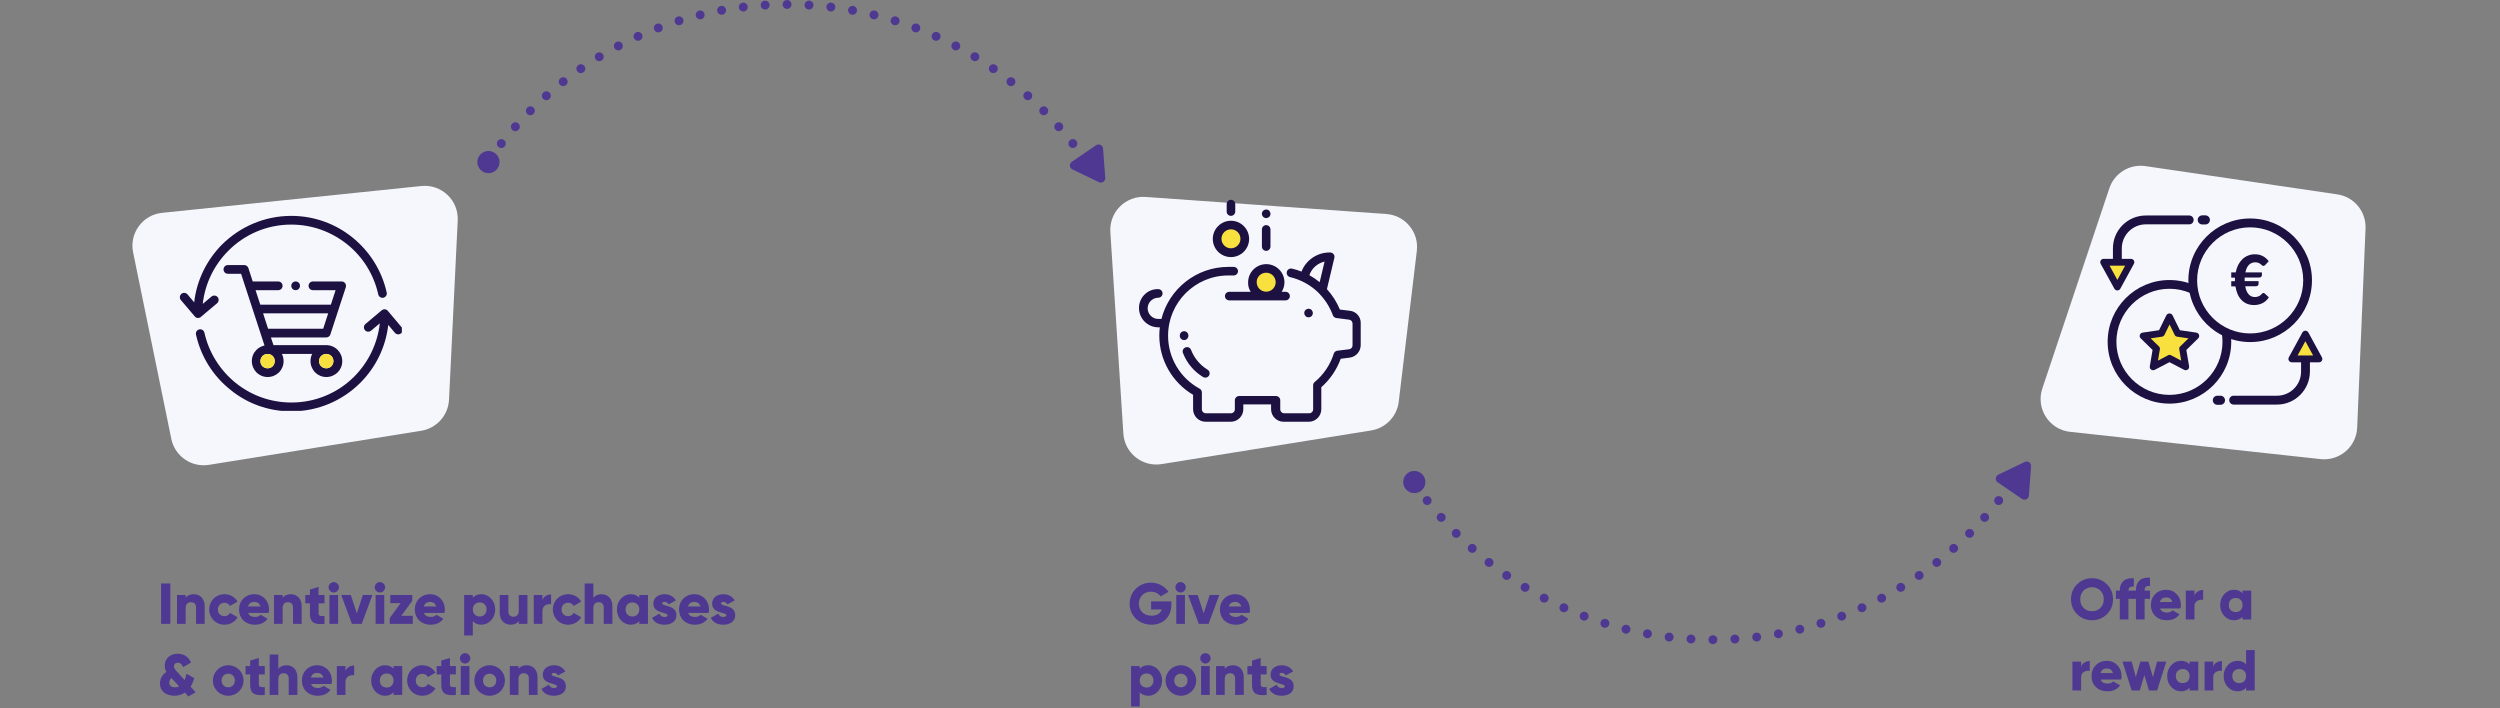 <svg width="1126" height="319" viewBox="0 0 1126 319" fill="none" xmlns="http://www.w3.org/2000/svg">
<rect x="0" y="0" width="1126" height="319" fill="#808080" stroke="none"/>
<path d="M72.56 262.8V281H76.72V262.8H72.56ZM87.335 267.636C85.619 267.636 84.319 268.26 83.617 269.222V268H79.717V281H83.617V273.902C83.617 272.056 84.605 271.224 86.035 271.224C87.283 271.224 88.297 271.978 88.297 273.59V281H92.197V273.018C92.197 269.508 89.961 267.636 87.335 267.636ZM101.115 281.364C103.663 281.364 105.873 280.038 106.991 278.01L103.585 276.06C103.169 276.97 102.207 277.516 101.063 277.516C99.373 277.516 98.125 276.294 98.125 274.5C98.125 272.706 99.373 271.484 101.063 271.484C102.207 271.484 103.143 272.03 103.585 272.94L106.991 270.964C105.873 268.962 103.637 267.636 101.115 267.636C97.163 267.636 94.225 270.626 94.225 274.5C94.225 278.374 97.163 281.364 101.115 281.364ZM111.791 276.06H121.021C121.125 275.566 121.177 275.046 121.177 274.5C121.177 270.574 118.369 267.636 114.573 267.636C110.465 267.636 107.657 270.626 107.657 274.5C107.657 278.374 110.413 281.364 114.859 281.364C117.329 281.364 119.253 280.454 120.527 278.686L117.407 276.892C116.887 277.464 115.977 277.88 114.911 277.88C113.481 277.88 112.285 277.412 111.791 276.06ZM111.713 273.148C112.077 271.822 113.065 271.094 114.547 271.094C115.717 271.094 116.887 271.64 117.303 273.148H111.713ZM131.007 267.636C129.291 267.636 127.991 268.26 127.289 269.222V268H123.389V281H127.289V273.902C127.289 272.056 128.277 271.224 129.707 271.224C130.955 271.224 131.969 271.978 131.969 273.59V281H135.869V273.018C135.869 269.508 133.633 267.636 131.007 267.636ZM146.165 271.744V268H143.487V264.36L139.587 265.53V268H137.507V271.744H139.587V276.346C139.587 279.986 141.069 281.52 146.165 281V277.464C144.449 277.568 143.487 277.464 143.487 276.346V271.744H146.165ZM150.323 266.856C151.597 266.856 152.663 265.79 152.663 264.516C152.663 263.242 151.597 262.176 150.323 262.176C149.049 262.176 147.983 263.242 147.983 264.516C147.983 265.79 149.049 266.856 150.323 266.856ZM148.373 281H152.273V268H148.373V281ZM163.421 268L160.717 276.242L158.013 268H153.697L158.507 281H162.927L167.737 268H163.421ZM171.118 266.856C172.392 266.856 173.458 265.79 173.458 264.516C173.458 263.242 172.392 262.176 171.118 262.176C169.844 262.176 168.778 263.242 168.778 264.516C168.778 265.79 169.844 266.856 171.118 266.856ZM169.168 281H173.068V268H169.168V281ZM180.758 277.36L185.672 270.6V268H175.792V271.64H180.446L175.532 278.4V281H185.932V277.36H180.758ZM190.959 276.06H200.189C200.293 275.566 200.345 275.046 200.345 274.5C200.345 270.574 197.537 267.636 193.741 267.636C189.633 267.636 186.825 270.626 186.825 274.5C186.825 278.374 189.581 281.364 194.027 281.364C196.497 281.364 198.421 280.454 199.695 278.686L196.575 276.892C196.055 277.464 195.145 277.88 194.079 277.88C192.649 277.88 191.453 277.412 190.959 276.06ZM190.881 273.148C191.245 271.822 192.233 271.094 193.715 271.094C194.885 271.094 196.055 271.64 196.471 273.148H190.881ZM216.831 267.636C215.089 267.636 213.815 268.234 212.957 269.222V268H209.057V286.2H212.957V279.778C213.815 280.766 215.089 281.364 216.831 281.364C220.237 281.364 223.045 278.374 223.045 274.5C223.045 270.626 220.237 267.636 216.831 267.636ZM216.051 277.672C214.257 277.672 212.957 276.45 212.957 274.5C212.957 272.55 214.257 271.328 216.051 271.328C217.845 271.328 219.145 272.55 219.145 274.5C219.145 276.45 217.845 277.672 216.051 277.672ZM233.654 268V275.098C233.654 276.944 232.666 277.776 231.236 277.776C229.988 277.776 228.974 277.022 228.974 275.41V268H225.074V275.982C225.074 279.492 227.31 281.364 229.936 281.364C231.652 281.364 232.952 280.74 233.654 279.778V281H237.554V268H233.654ZM244.314 270.314V268H240.414V281H244.314V275.124C244.314 272.55 246.602 271.9 248.214 272.16V267.74C246.576 267.74 244.834 268.572 244.314 270.314ZM255.897 281.364C258.445 281.364 260.655 280.038 261.773 278.01L258.367 276.06C257.951 276.97 256.989 277.516 255.845 277.516C254.155 277.516 252.907 276.294 252.907 274.5C252.907 272.706 254.155 271.484 255.845 271.484C256.989 271.484 257.925 272.03 258.367 272.94L261.773 270.964C260.655 268.962 258.419 267.636 255.897 267.636C251.945 267.636 249.007 270.626 249.007 274.5C249.007 278.374 251.945 281.364 255.897 281.364ZM270.96 267.636C269.244 267.636 267.944 268.26 267.242 269.222V262.8H263.342V281H267.242V273.902C267.242 272.056 268.23 271.224 269.66 271.224C270.908 271.224 271.922 271.978 271.922 273.59V281H275.822V273.018C275.822 269.508 273.586 267.636 270.96 267.636ZM287.938 268V269.222C287.08 268.234 285.806 267.636 284.064 267.636C280.658 267.636 277.85 270.626 277.85 274.5C277.85 278.374 280.658 281.364 284.064 281.364C285.806 281.364 287.08 280.766 287.938 279.778V281H291.838V268H287.938ZM284.844 277.672C283.05 277.672 281.75 276.45 281.75 274.5C281.75 272.55 283.05 271.328 284.844 271.328C286.638 271.328 287.938 272.55 287.938 274.5C287.938 276.45 286.638 277.672 284.844 277.672ZM298.265 271.796C298.265 271.328 298.681 271.068 299.357 271.068C300.215 271.068 300.735 271.536 301.099 272.212L304.427 270.418C303.335 268.572 301.463 267.636 299.357 267.636C296.653 267.636 294.261 269.066 294.261 271.9C294.261 276.398 300.657 275.644 300.657 277.074C300.657 277.594 300.189 277.88 299.253 277.88C298.109 277.88 297.381 277.334 297.043 276.346L293.663 278.27C294.677 280.376 296.653 281.364 299.253 281.364C302.061 281.364 304.661 280.09 304.661 277.1C304.661 272.29 298.265 273.278 298.265 271.796ZM309.965 276.06H319.195C319.299 275.566 319.351 275.046 319.351 274.5C319.351 270.574 316.543 267.636 312.747 267.636C308.639 267.636 305.831 270.626 305.831 274.5C305.831 278.374 308.587 281.364 313.033 281.364C315.503 281.364 317.427 280.454 318.701 278.686L315.581 276.892C315.061 277.464 314.151 277.88 313.085 277.88C311.655 277.88 310.459 277.412 309.965 276.06ZM309.887 273.148C310.251 271.822 311.239 271.094 312.721 271.094C313.891 271.094 315.061 271.64 315.477 273.148H309.887ZM324.747 271.796C324.747 271.328 325.163 271.068 325.839 271.068C326.697 271.068 327.217 271.536 327.581 272.212L330.909 270.418C329.817 268.572 327.945 267.636 325.839 267.636C323.135 267.636 320.743 269.066 320.743 271.9C320.743 276.398 327.139 275.644 327.139 277.074C327.139 277.594 326.671 277.88 325.735 277.88C324.591 277.88 323.863 277.334 323.525 276.346L320.145 278.27C321.159 280.376 323.135 281.364 325.735 281.364C328.543 281.364 331.143 280.09 331.143 277.1C331.143 272.29 324.747 273.278 324.747 271.796ZM88.108 311.804L85.82 309.256C86.6 308.06 87.146 306.708 87.484 305.434L84 303.458C83.792 304.524 83.506 305.486 83.142 306.318L79.788 302.6C78.982 301.716 78.358 301.04 78.358 300.026C78.358 299.142 79.06 298.492 80.1 298.492C81.27 298.492 81.998 299.246 82.466 300.468L86.028 298.414C84.91 295.736 82.674 294.436 80.048 294.436C76.564 294.436 74.198 296.698 74.198 299.766C74.198 300.936 74.484 301.846 74.952 302.652C73.08 303.848 72.04 305.798 72.04 307.878C72.04 311.31 74.796 313.364 78.54 313.364C80.412 313.364 81.972 312.818 83.246 311.934L84.858 313.676L88.108 311.804ZM78.878 309.568C77.032 309.568 76.252 308.658 76.252 307.436C76.252 306.708 76.538 305.954 77.214 305.408L77.37 305.564L80.698 309.152C80.152 309.438 79.554 309.568 78.878 309.568ZM102.791 313.364C106.613 313.364 109.681 310.374 109.681 306.5C109.681 302.626 106.613 299.636 102.791 299.636C98.969 299.636 95.901 302.626 95.901 306.5C95.901 310.374 98.969 313.364 102.791 313.364ZM102.791 309.568C101.101 309.568 99.801 308.346 99.801 306.5C99.801 304.654 101.101 303.432 102.791 303.432C104.481 303.432 105.781 304.654 105.781 306.5C105.781 308.346 104.481 309.568 102.791 309.568ZM119.251 303.744V300H116.573V296.36L112.673 297.53V300H110.593V303.744H112.673V308.346C112.673 311.986 114.155 313.52 119.251 313V309.464C117.535 309.568 116.573 309.464 116.573 308.346V303.744H119.251ZM129.077 299.636C127.361 299.636 126.061 300.26 125.359 301.222V294.8H121.459V313H125.359V305.902C125.359 304.056 126.347 303.224 127.777 303.224C129.025 303.224 130.039 303.978 130.039 305.59V313H133.939V305.018C133.939 301.508 131.703 299.636 129.077 299.636ZM140.102 308.06H149.332C149.436 307.566 149.488 307.046 149.488 306.5C149.488 302.574 146.68 299.636 142.884 299.636C138.776 299.636 135.968 302.626 135.968 306.5C135.968 310.374 138.724 313.364 143.17 313.364C145.64 313.364 147.564 312.454 148.838 310.686L145.718 308.892C145.198 309.464 144.288 309.88 143.222 309.88C141.792 309.88 140.596 309.412 140.102 308.06ZM140.024 305.148C140.388 303.822 141.376 303.094 142.858 303.094C144.028 303.094 145.198 303.64 145.614 305.148H140.024ZM155.6 302.314V300H151.7V313H155.6V307.124C155.6 304.55 157.888 303.9 159.5 304.16V299.74C157.862 299.74 156.12 300.572 155.6 302.314ZM177.261 300V301.222C176.403 300.234 175.129 299.636 173.387 299.636C169.981 299.636 167.173 302.626 167.173 306.5C167.173 310.374 169.981 313.364 173.387 313.364C175.129 313.364 176.403 312.766 177.261 311.778V313H181.161V300H177.261ZM174.167 309.672C172.373 309.672 171.073 308.45 171.073 306.5C171.073 304.55 172.373 303.328 174.167 303.328C175.961 303.328 177.261 304.55 177.261 306.5C177.261 308.45 175.961 309.672 174.167 309.672ZM190.262 313.364C192.81 313.364 195.02 312.038 196.138 310.01L192.732 308.06C192.316 308.97 191.354 309.516 190.21 309.516C188.52 309.516 187.272 308.294 187.272 306.5C187.272 304.706 188.52 303.484 190.21 303.484C191.354 303.484 192.29 304.03 192.732 304.94L196.138 302.964C195.02 300.962 192.784 299.636 190.262 299.636C186.31 299.636 183.372 302.626 183.372 306.5C183.372 310.374 186.31 313.364 190.262 313.364ZM205.325 303.744V300H202.647V296.36L198.747 297.53V300H196.667V303.744H198.747V308.346C198.747 311.986 200.229 313.52 205.325 313V309.464C203.609 309.568 202.647 309.464 202.647 308.346V303.744H205.325ZM209.484 298.856C210.758 298.856 211.824 297.79 211.824 296.516C211.824 295.242 210.758 294.176 209.484 294.176C208.21 294.176 207.144 295.242 207.144 296.516C207.144 297.79 208.21 298.856 209.484 298.856ZM207.534 313H211.434V300H207.534V313ZM220.527 313.364C224.349 313.364 227.417 310.374 227.417 306.5C227.417 302.626 224.349 299.636 220.527 299.636C216.705 299.636 213.637 302.626 213.637 306.5C213.637 310.374 216.705 313.364 220.527 313.364ZM220.527 309.568C218.837 309.568 217.537 308.346 217.537 306.5C217.537 304.654 218.837 303.432 220.527 303.432C222.217 303.432 223.517 304.654 223.517 306.5C223.517 308.346 222.217 309.568 220.527 309.568ZM237.241 299.636C235.525 299.636 234.225 300.26 233.523 301.222V300H229.623V313H233.523V305.902C233.523 304.056 234.511 303.224 235.941 303.224C237.189 303.224 238.203 303.978 238.203 305.59V313H242.103V305.018C242.103 301.508 239.867 299.636 237.241 299.636ZM248.474 303.796C248.474 303.328 248.89 303.068 249.566 303.068C250.424 303.068 250.944 303.536 251.308 304.212L254.636 302.418C253.544 300.572 251.672 299.636 249.566 299.636C246.862 299.636 244.47 301.066 244.47 303.9C244.47 308.398 250.866 307.644 250.866 309.074C250.866 309.594 250.398 309.88 249.462 309.88C248.318 309.88 247.59 309.334 247.252 308.346L243.872 310.27C244.886 312.376 246.862 313.364 249.462 313.364C252.27 313.364 254.87 312.09 254.87 309.1C254.87 304.29 248.474 305.278 248.474 303.796Z" fill="#4E3892"/>
<path d="M189.768 83.783C198.832 82.845 206.602 90.202 206.159 99.303L202.237 180.036C201.896 187.061 196.682 192.888 189.737 194.004L94.095 209.369C86.226 210.633 78.759 205.472 77.159 197.665L59.951 113.647C58.186 105.028 64.244 96.768 72.995 95.863L189.768 83.783Z" fill="#F5F7FC"/>
<g clip-path="url(#clip0)">
<path fill-rule="evenodd" clip-rule="evenodd" d="M90.517 142.694C90.171 143.041 89.709 143.214 89.19 143.214C88.555 143.214 87.978 142.925 87.632 142.406L81.459 135.136C80.766 134.328 80.882 133.059 81.689 132.367C82.497 131.674 83.766 131.79 84.459 132.598L87.459 136.175C88.613 126.02 93.229 116.962 100.037 110.096C108.057 102.192 119.019 97.23 131.193 97.23C141.636 97.23 151.213 100.865 158.714 106.923C166.388 113.096 171.984 121.808 174.177 131.79C174.407 132.828 173.715 133.867 172.676 134.098C171.638 134.328 170.599 133.636 170.369 132.598C168.349 123.539 163.33 115.577 156.291 109.981C149.425 104.499 140.713 101.153 131.193 101.153C120.115 101.153 110.076 105.653 102.864 112.923C96.575 119.212 92.363 127.52 91.325 136.867L95.248 133.578C96.056 132.886 97.325 133.001 98.017 133.809C98.71 134.617 98.594 135.886 97.787 136.579L90.517 142.694ZM117.23 137.213L115.095 130.694H125.308C126.404 130.694 127.269 129.828 127.269 128.732C127.269 127.636 126.404 126.77 125.308 126.77H113.826L111.865 120.712C111.576 119.904 110.826 119.385 110.018 119.385H102.633C101.537 119.385 100.671 120.251 100.671 121.347C100.671 122.443 101.537 123.308 102.633 123.308H108.576C112.095 134.098 115.615 144.887 119.134 155.618C117.75 155.907 116.48 156.599 115.499 157.58C114.23 158.849 113.422 160.638 113.422 162.657C113.422 164.619 114.23 166.408 115.499 167.735C116.769 169.004 118.557 169.812 120.577 169.812C122.538 169.812 124.327 169.004 125.654 167.735C126.923 166.465 127.731 164.677 127.731 162.657C127.731 161.503 127.443 160.407 126.981 159.426H140.597C140.078 160.407 139.847 161.503 139.847 162.657C139.847 164.619 140.655 166.408 141.924 167.735C143.194 169.004 144.982 169.812 147.002 169.812C148.963 169.812 150.752 169.004 152.079 167.735C153.348 166.465 154.156 164.677 154.156 162.657C154.156 160.696 153.348 158.907 152.079 157.58C150.752 156.253 148.906 155.445 147.002 155.445H123.173L122.019 151.984H146.944C147.752 151.984 148.559 151.464 148.79 150.657L155.714 129.482C155.829 129.251 155.829 129.02 155.829 128.732C155.829 127.636 154.964 126.77 153.867 126.77H140.943C139.847 126.77 138.982 127.636 138.982 128.732C138.982 129.828 139.847 130.694 140.943 130.694H151.156L149.021 137.213H117.23ZM147.809 141.137H118.5L120.75 148.06H145.559L147.809 141.137ZM133.154 126.77C132.058 126.77 131.193 127.636 131.193 128.732C131.193 129.828 132.058 130.694 133.154 130.694C134.251 130.694 135.116 129.828 135.116 128.732C135.116 127.636 134.251 126.77 133.154 126.77ZM147.117 159.426C147.982 159.484 148.732 159.83 149.252 160.35C149.829 160.927 150.175 161.734 150.175 162.657C150.175 163.523 149.829 164.331 149.252 164.965C148.675 165.542 147.867 165.888 146.944 165.888C146.078 165.888 145.271 165.542 144.636 164.965C144.059 164.388 143.713 163.581 143.713 162.657C143.713 161.734 144.059 160.927 144.636 160.35C145.155 159.83 145.905 159.484 146.713 159.426C146.886 159.369 147.002 159.369 147.117 159.426ZM122.827 160.35C123.404 160.927 123.75 161.734 123.75 162.657C123.75 163.523 123.404 164.331 122.827 164.965C122.25 165.542 121.442 165.888 120.519 165.888C119.654 165.888 118.846 165.542 118.211 164.965C117.634 164.388 117.288 163.581 117.288 162.657C117.288 161.792 117.634 160.984 118.211 160.35C118.788 159.773 119.596 159.426 120.519 159.426C121.442 159.426 122.25 159.773 122.827 160.35ZM167.138 148.926L171.061 145.637C170.022 154.926 165.811 163.292 159.579 169.581C152.31 176.851 142.328 181.293 131.25 181.293C121.731 181.293 113.018 178.005 106.153 172.466C99.171 166.812 94.094 158.907 92.075 149.849C91.844 148.81 90.805 148.118 89.767 148.349C88.728 148.579 88.036 149.618 88.267 150.657C90.459 160.638 95.998 169.35 103.729 175.524C111.172 181.64 120.75 185.274 131.193 185.274C143.367 185.274 154.329 180.37 162.291 172.408C169.157 165.542 173.715 156.484 174.869 146.329L177.869 149.907C178.561 150.714 179.773 150.83 180.639 150.137C181.446 149.445 181.562 148.233 180.869 147.368L174.754 140.098C174.407 139.637 173.83 139.29 173.196 139.29C172.676 139.29 172.215 139.521 171.869 139.81L164.599 145.925C163.791 146.618 163.676 147.887 164.368 148.695C165.061 149.56 166.33 149.618 167.138 148.926Z" fill="#1D1142"/>
<path fill-rule="evenodd" clip-rule="evenodd" d="M147.117 159.426C147.982 159.484 148.732 159.83 149.252 160.349C149.829 160.926 150.175 161.734 150.175 162.657C150.175 163.523 149.829 164.331 149.252 164.965C148.675 165.542 147.867 165.888 146.944 165.888C146.078 165.888 145.271 165.542 144.636 164.965C144.059 164.388 143.713 163.58 143.713 162.657C143.713 161.734 144.059 160.926 144.636 160.349C145.155 159.83 145.905 159.484 146.713 159.426C146.886 159.369 147.002 159.369 147.117 159.426Z" fill="#F8E13E"/>
<path fill-rule="evenodd" clip-rule="evenodd" d="M122.826 160.349C123.403 160.926 123.749 161.734 123.749 162.657C123.749 163.523 123.403 164.33 122.826 164.965C122.249 165.542 121.441 165.888 120.518 165.888C119.653 165.888 118.845 165.542 118.21 164.965C117.633 164.388 117.287 163.58 117.287 162.657C117.287 161.792 117.633 160.984 118.21 160.349C118.787 159.772 119.595 159.426 120.518 159.426C121.441 159.426 122.249 159.772 122.826 160.349Z" fill="#F8E13E"/>
</g>
<path d="M624.419 96.395C632.898 96.996 639.151 104.568 638.138 113.008L629.987 180.951C629.196 187.545 624.132 192.815 617.575 193.869L523.171 209.035C514.509 210.427 506.53 204.06 505.964 195.305L500.099 104.505C499.518 95.51 507.006 88.068 515.998 88.706L624.419 96.395Z" fill="#F5F7FC"/>
<path d="M527.578 270.86H518.452V274.5H523.314C522.664 276.242 521.078 277.308 518.66 277.308C515.124 277.308 512.94 275.046 512.94 271.952C512.94 268.754 515.228 266.492 518.296 266.492C520.35 266.492 521.988 267.428 522.742 268.624L526.278 266.596C524.744 264.152 521.806 262.436 518.322 262.436C512.966 262.436 508.78 266.648 508.78 271.926C508.78 277.152 512.888 281.364 518.608 281.364C523.704 281.364 527.578 277.984 527.578 272.42V270.86ZM531.743 266.856C533.017 266.856 534.083 265.79 534.083 264.516C534.083 263.242 533.017 262.176 531.743 262.176C530.469 262.176 529.403 263.242 529.403 264.516C529.403 265.79 530.469 266.856 531.743 266.856ZM529.793 281H533.693V268H529.793V281ZM544.841 268L542.137 276.242L539.433 268H535.117L539.927 281H544.347L549.157 268H544.841ZM553.564 276.06H562.794C562.898 275.566 562.95 275.046 562.95 274.5C562.95 270.574 560.142 267.636 556.346 267.636C552.238 267.636 549.43 270.626 549.43 274.5C549.43 278.374 552.186 281.364 556.632 281.364C559.102 281.364 561.026 280.454 562.3 278.686L559.18 276.892C558.66 277.464 557.75 277.88 556.684 277.88C555.254 277.88 554.058 277.412 553.564 276.06ZM553.486 273.148C553.85 271.822 554.838 271.094 556.32 271.094C557.49 271.094 558.66 271.64 559.076 273.148H553.486ZM517.204 299.636C515.462 299.636 514.188 300.234 513.33 301.222V300H509.43V318.2H513.33V311.778C514.188 312.766 515.462 313.364 517.204 313.364C520.61 313.364 523.418 310.374 523.418 306.5C523.418 302.626 520.61 299.636 517.204 299.636ZM516.424 309.672C514.63 309.672 513.33 308.45 513.33 306.5C513.33 304.55 514.63 303.328 516.424 303.328C518.218 303.328 519.518 304.55 519.518 306.5C519.518 308.45 518.218 309.672 516.424 309.672ZM531.869 313.364C535.691 313.364 538.759 310.374 538.759 306.5C538.759 302.626 535.691 299.636 531.869 299.636C528.047 299.636 524.979 302.626 524.979 306.5C524.979 310.374 528.047 313.364 531.869 313.364ZM531.869 309.568C530.179 309.568 528.879 308.346 528.879 306.5C528.879 304.654 530.179 303.432 531.869 303.432C533.559 303.432 534.859 304.654 534.859 306.5C534.859 308.346 533.559 309.568 531.869 309.568ZM542.915 298.856C544.189 298.856 545.255 297.79 545.255 296.516C545.255 295.242 544.189 294.176 542.915 294.176C541.641 294.176 540.575 295.242 540.575 296.516C540.575 297.79 541.641 298.856 542.915 298.856ZM540.965 313H544.865V300H540.965V313ZM555.337 299.636C553.621 299.636 552.321 300.26 551.619 301.222V300H547.719V313H551.619V305.902C551.619 304.056 552.607 303.224 554.037 303.224C555.285 303.224 556.299 303.978 556.299 305.59V313H560.199V305.018C560.199 301.508 557.963 299.636 555.337 299.636ZM570.495 303.744V300H567.817V296.36L563.917 297.53V300H561.837V303.744H563.917V308.346C563.917 311.986 565.399 313.52 570.495 313V309.464C568.779 309.568 567.817 309.464 567.817 308.346V303.744H570.495ZM576.268 303.796C576.268 303.328 576.684 303.068 577.36 303.068C578.218 303.068 578.738 303.536 579.102 304.212L582.43 302.418C581.338 300.572 579.466 299.636 577.36 299.636C574.656 299.636 572.264 301.066 572.264 303.9C572.264 308.398 578.66 307.644 578.66 309.074C578.66 309.594 578.192 309.88 577.256 309.88C576.112 309.88 575.384 309.334 575.046 308.346L571.666 310.27C572.68 312.376 574.656 313.364 577.256 313.364C580.064 313.364 582.664 312.09 582.664 309.1C582.664 304.29 576.268 305.278 576.268 303.796Z" fill="#4E3892"/>
<path d="M554.425 113.862C557.878 113.862 560.678 111.063 560.678 107.609C560.678 104.156 557.878 101.356 554.425 101.356C550.971 101.356 548.172 104.156 548.172 107.609C548.172 111.063 550.971 113.862 554.425 113.862Z" fill="#F8E13E"/>
<path d="M570.286 133.356C573.739 133.356 576.539 130.557 576.539 127.103C576.539 123.65 573.739 120.851 570.286 120.851C566.833 120.851 564.033 123.65 564.033 127.103C564.033 130.557 566.833 133.356 570.286 133.356Z" fill="#F8E13E"/>
<path d="M608.034 139.977L603.483 139.425C602.103 136.069 600.126 132.943 597.644 130.23L601 116.115C601.138 115.517 601 114.92 600.632 114.46C600.264 114 599.713 113.724 599.115 113.724H598.701C593.184 113.724 588.172 117.218 586.195 122.322C584.816 121.77 583.391 121.31 581.92 120.988C580.862 120.759 579.805 121.402 579.575 122.46C579.345 123.517 579.989 124.575 581.046 124.805C586.011 126 590.471 128.483 593.966 131.977C594.103 132.161 594.241 132.345 594.425 132.483C596.954 135.149 598.977 138.368 600.31 141.954C600.54 142.644 601.184 143.149 601.92 143.241L607.621 143.977C608.494 144.069 609.184 144.851 609.184 145.724V155.563C609.184 156.483 608.494 157.218 607.621 157.31L602.333 157.954C601.552 158.046 600.954 158.598 600.724 159.287C599.161 164.299 596.172 168.713 592.126 172.069C591.667 172.437 591.437 172.989 591.437 173.586V184.391C591.437 185.356 590.655 186.138 589.69 186.138H578.379C577.414 186.138 576.632 185.356 576.632 184.391V180.299C576.632 179.241 575.759 178.368 574.701 178.368H558.103C557.046 178.368 556.172 179.241 556.172 180.299V184.391C556.172 185.356 555.391 186.138 554.425 186.138H543.069C542.103 186.138 541.322 185.356 541.322 184.391V176.759C541.322 176.023 540.908 175.379 540.31 175.057C531.529 170.276 526.103 161.172 526.103 151.195C526.103 136.207 538.287 124.069 553.23 124.069H555.667C556.724 124.069 557.598 123.195 557.598 122.138C557.598 121.08 556.724 120.207 555.667 120.207H553.23C538.747 120.207 526.517 130.184 523.115 143.655H521.69C519.069 143.655 516.908 141.494 516.908 138.874C516.908 136.253 519.069 134.092 521.69 134.092C522.747 134.092 523.621 133.218 523.621 132.161C523.621 131.103 522.747 130.23 521.69 130.23C516.908 130.046 513 133.954 513 138.736C513 143.517 516.908 147.425 521.69 147.425H522.379C522.241 148.621 522.149 149.862 522.149 151.103C522.149 162.092 527.943 172.253 537.368 177.816V184.299C537.368 187.425 539.897 189.954 543.023 189.954H554.333C557.46 189.954 559.989 187.425 559.989 184.299V182.138H572.494V184.299C572.494 187.425 575.023 189.954 578.149 189.954H589.46C592.586 189.954 595.115 187.425 595.115 184.299V174.414C599.069 170.92 602.057 166.506 603.851 161.586L607.897 161.08C610.747 160.713 612.862 158.276 612.862 155.425V145.632C613 142.736 610.839 140.299 608.034 139.977ZM596.586 117.816L594.379 127.103C592.908 125.908 591.345 124.851 589.736 123.931C590.793 120.851 593.414 118.552 596.586 117.816Z" fill="#1D1142"/>
<path d="M590.748 142.368C591.116 142 591.3 141.494 591.3 140.989C591.3 140.483 591.07 139.977 590.748 139.609C590.38 139.241 589.874 139.057 589.369 139.057C588.863 139.057 588.357 139.287 587.989 139.609C587.621 139.977 587.438 140.483 587.438 140.989C587.438 141.494 587.667 142 587.989 142.368C588.357 142.736 588.863 142.92 589.369 142.92C589.874 142.92 590.38 142.736 590.748 142.368Z" fill="#1D1142"/>
<path d="M570.288 101.402C569.231 101.402 568.357 102.276 568.357 103.333V111.057C568.357 112.115 569.231 112.988 570.288 112.988C571.346 112.988 572.219 112.115 572.219 111.057V103.333C572.219 102.276 571.346 101.402 570.288 101.402Z" fill="#1D1142"/>
<path d="M570.288 98.23C570.794 98.23 571.3 98 571.668 97.678C572.036 97.31 572.219 96.805 572.219 96.299C572.219 95.793 571.99 95.287 571.668 94.919C571.3 94.552 570.794 94.368 570.288 94.368C569.783 94.368 569.277 94.598 568.909 94.919C568.541 95.287 568.357 95.793 568.357 96.299C568.357 96.805 568.587 97.31 568.909 97.678C569.277 98 569.783 98.23 570.288 98.23Z" fill="#1D1142"/>
<path d="M554.427 97.218C555.484 97.218 556.358 96.345 556.358 95.287V91.931C556.358 90.874 555.484 90 554.427 90C553.369 90 552.496 90.874 552.496 91.931V95.241C552.45 96.345 553.323 97.218 554.427 97.218Z" fill="#1D1142"/>
<path d="M533.321 153.172C534.379 153.172 535.252 152.299 535.252 151.195V151.103C535.252 150.046 534.379 149.172 533.321 149.172C532.264 149.172 531.39 150.046 531.39 151.103V151.195C531.344 152.299 532.218 153.172 533.321 153.172Z" fill="#1D1142"/>
<path d="M541.874 169.816C542.196 170 542.564 170.092 542.886 170.092C543.529 170.092 544.173 169.77 544.541 169.172C545.093 168.253 544.817 167.057 543.897 166.506C540.495 164.437 537.874 161.264 536.449 157.586C536.081 156.575 534.932 156.069 533.92 156.483C532.909 156.85 532.403 158 532.817 159.011C534.518 163.471 537.736 167.333 541.874 169.816Z" fill="#1D1142"/>
<path d="M554.424 115.793C558.93 115.793 562.608 112.115 562.608 107.609C562.608 103.103 558.93 99.425 554.424 99.425C549.918 99.425 546.24 103.103 546.24 107.609C546.24 112.115 549.872 115.793 554.424 115.793ZM554.424 103.287C556.815 103.287 558.7 105.218 558.7 107.563C558.7 109.908 556.769 111.839 554.424 111.839C552.033 111.839 550.148 109.908 550.148 107.563C550.148 105.218 552.033 103.287 554.424 103.287Z" fill="#1D1142"/>
<path d="M563.299 131.425H553.644C552.586 131.425 551.713 132.299 551.713 133.356C551.713 134.414 552.586 135.287 553.644 135.287H579.023C580.081 135.287 580.954 134.414 580.954 133.356C580.954 132.299 580.081 131.425 579.023 131.425H577.276C578.058 130.184 578.517 128.713 578.517 127.149C578.517 122.644 574.839 118.966 570.334 118.966C565.828 118.966 562.15 122.644 562.15 127.149C562.058 128.667 562.517 130.138 563.299 131.425ZM570.288 122.828C572.678 122.828 574.563 124.759 574.563 127.104C574.563 129.494 572.632 131.379 570.288 131.379C567.897 131.379 566.012 129.448 566.012 127.104C565.966 124.759 567.897 122.828 570.288 122.828Z" fill="#1D1142"/>
<path d="M948.952 276.634C947.115 278.454 944.879 279.364 942.244 279.364C939.609 279.364 937.373 278.454 935.536 276.634C933.699 274.814 932.78 272.569 932.78 269.9C932.78 267.231 933.699 264.986 935.536 263.166C937.373 261.346 939.609 260.436 942.244 260.436C944.879 260.436 947.115 261.346 948.952 263.166C950.789 264.986 951.708 267.231 951.708 269.9C951.708 272.569 950.789 274.814 948.952 276.634ZM938.448 273.8C939.471 274.805 940.736 275.308 942.244 275.308C943.752 275.308 945.009 274.805 946.014 273.8C947.037 272.795 947.548 271.495 947.548 269.9C947.548 268.305 947.037 267.005 946.014 266C945.009 264.995 943.752 264.492 942.244 264.492C940.736 264.492 939.471 264.995 938.448 266C937.443 267.005 936.94 268.305 936.94 269.9C936.94 271.495 937.443 272.795 938.448 273.8ZM968.35 263.92C966.738 263.781 965.932 264.388 965.932 265.74V266H968.35V269.744H965.932V279H962.032V269.744H958.652V279H954.752V269.744H953.01V266H954.752C954.752 264.128 955.281 262.707 956.338 261.736C957.396 260.748 958.973 260.315 961.07 260.436V264.18C959.458 264.041 958.652 264.648 958.652 266H962.032V265.74C962.032 263.868 962.561 262.447 963.618 261.476C964.676 260.488 966.253 260.055 968.35 260.176V263.92ZM972.893 274.06C973.343 275.273 974.383 275.88 976.013 275.88C977.07 275.88 977.902 275.551 978.509 274.892L981.629 276.686C980.346 278.471 978.457 279.364 975.961 279.364C973.777 279.364 972.026 278.714 970.709 277.414C969.409 276.114 968.759 274.476 968.759 272.5C968.759 270.541 969.4 268.912 970.683 267.612C971.983 266.295 973.647 265.636 975.675 265.636C977.564 265.636 979.133 266.295 980.381 267.612C981.646 268.912 982.279 270.541 982.279 272.5C982.279 273.055 982.227 273.575 982.123 274.06H972.893ZM972.815 271.148H978.405C978.023 269.779 977.105 269.094 975.649 269.094C974.141 269.094 973.196 269.779 972.815 271.148ZM988.391 268.314C988.633 267.482 989.119 266.849 989.847 266.416C990.592 265.965 991.407 265.74 992.291 265.74V270.16C991.337 270.004 990.445 270.169 989.613 270.654C988.798 271.122 988.391 271.945 988.391 273.124V279H984.491V266H988.391V268.314ZM1010.05 266H1013.95V279H1010.05V277.778C1009.13 278.835 1007.84 279.364 1006.18 279.364C1004.46 279.364 1003 278.705 1001.78 277.388C1000.57 276.053 999.964 274.424 999.964 272.5C999.964 270.576 1000.57 268.955 1001.78 267.638C1003 266.303 1004.46 265.636 1006.18 265.636C1007.84 265.636 1009.13 266.165 1010.05 267.222V266ZM1004.72 274.814C1005.29 275.386 1006.04 275.672 1006.96 275.672C1007.88 275.672 1008.62 275.386 1009.19 274.814C1009.77 274.242 1010.05 273.471 1010.05 272.5C1010.05 271.529 1009.77 270.758 1009.19 270.186C1008.62 269.614 1007.88 269.328 1006.96 269.328C1006.04 269.328 1005.29 269.614 1004.72 270.186C1004.15 270.758 1003.86 271.529 1003.86 272.5C1003.86 273.471 1004.15 274.242 1004.72 274.814ZM937.33 300.314C937.573 299.482 938.058 298.849 938.786 298.416C939.531 297.965 940.346 297.74 941.23 297.74V302.16C940.277 302.004 939.384 302.169 938.552 302.654C937.737 303.122 937.33 303.945 937.33 305.124V311H933.43V298H937.33V300.314ZM946.156 306.06C946.607 307.273 947.647 307.88 949.276 307.88C950.334 307.88 951.166 307.551 951.772 306.892L954.892 308.686C953.61 310.471 951.72 311.364 949.224 311.364C947.04 311.364 945.29 310.714 943.972 309.414C942.672 308.114 942.022 306.476 942.022 304.5C942.022 302.541 942.664 300.912 943.946 299.612C945.246 298.295 946.91 297.636 948.938 297.636C950.828 297.636 952.396 298.295 953.644 299.612C954.91 300.912 955.542 302.541 955.542 304.5C955.542 305.055 955.49 305.575 955.386 306.06H946.156ZM946.078 303.148H951.668C951.287 301.779 950.368 301.094 948.912 301.094C947.404 301.094 946.46 301.779 946.078 303.148ZM971.546 298H975.706L971.546 311H967.906L965.826 304.058L963.746 311H960.106L955.946 298H960.106L961.978 304.968L964.006 298H967.646L969.674 304.968L971.546 298ZM986.184 298H990.084V311H986.184V309.778C985.266 310.835 983.974 311.364 982.31 311.364C980.594 311.364 979.13 310.705 977.916 309.388C976.703 308.053 976.096 306.424 976.096 304.5C976.096 302.576 976.703 300.955 977.916 299.638C979.13 298.303 980.594 297.636 982.31 297.636C983.974 297.636 985.266 298.165 986.184 299.222V298ZM980.854 306.814C981.426 307.386 982.172 307.672 983.09 307.672C984.009 307.672 984.754 307.386 985.326 306.814C985.898 306.242 986.184 305.471 986.184 304.5C986.184 303.529 985.898 302.758 985.326 302.186C984.754 301.614 984.009 301.328 983.09 301.328C982.172 301.328 981.426 301.614 980.854 302.186C980.282 302.758 979.996 303.529 979.996 304.5C979.996 305.471 980.282 306.242 980.854 306.814ZM996.846 300.314C997.088 299.482 997.574 298.849 998.302 298.416C999.047 297.965 999.862 297.74 1000.75 297.74V302.16C999.792 302.004 998.9 302.169 998.068 302.654C997.253 303.122 996.846 303.945 996.846 305.124V311H992.946V298H996.846V300.314ZM1011.63 292.8H1015.53V311H1011.63V309.778C1010.71 310.835 1009.42 311.364 1007.75 311.364C1006.04 311.364 1004.57 310.705 1003.36 309.388C1002.14 308.053 1001.54 306.424 1001.54 304.5C1001.54 302.576 1002.14 300.955 1003.36 299.638C1004.57 298.303 1006.04 297.636 1007.75 297.636C1009.42 297.636 1010.71 298.165 1011.63 299.222V292.8ZM1006.3 306.814C1006.87 307.386 1007.61 307.672 1008.53 307.672C1009.45 307.672 1010.2 307.386 1010.77 306.814C1011.34 306.242 1011.63 305.471 1011.63 304.5C1011.63 303.529 1011.34 302.758 1010.77 302.186C1010.2 301.614 1009.45 301.328 1008.53 301.328C1007.61 301.328 1006.87 301.614 1006.3 302.186C1005.72 302.758 1005.44 303.529 1005.44 304.5C1005.44 305.471 1005.72 306.242 1006.3 306.814Z" fill="#4E3892"/>
<path d="M1052.74 87.547C1060.28 88.657 1065.76 95.28 1065.44 102.89L1061.67 192.614C1061.31 201.211 1053.75 207.711 1045.19 206.779L932.361 194.498C922.924 193.471 916.849 183.988 919.863 174.986L950.046 84.812C952.334 77.977 959.192 73.765 966.323 74.815L1052.74 87.547Z" fill="#F5F7FC"/>
<g clip-path="url(#clip1)">
<path d="M977.119 181.79C961.801 181.79 949.287 169.33 949.287 153.958C949.287 138.586 961.747 126.126 977.119 126.126C992.491 126.126 1004.95 138.586 1004.95 153.958C1004.95 169.33 992.437 181.79 977.119 181.79ZM977.119 130.064C963.958 130.064 953.225 140.797 953.225 153.958C953.225 167.119 963.958 177.852 977.119 177.852C990.28 177.852 1001.01 167.119 1001.01 153.958C1001.01 140.797 990.28 130.064 977.119 130.064Z" fill="#1D1142"/>
<path d="M977.122 142.685L980.79 150.074L988.988 151.261L983.055 157.086L984.458 165.231L977.122 161.347L969.787 165.231L971.189 157.086L965.256 151.261L973.454 150.074L977.122 142.685Z" fill="#F8E13E"/>
<path d="M984.456 166.741C984.187 166.741 983.971 166.687 983.755 166.579L977.121 163.127L970.487 166.579C969.947 166.849 969.354 166.795 968.868 166.471C968.383 166.148 968.167 165.555 968.275 164.961L969.516 157.626L964.176 152.394C963.744 151.962 963.583 151.369 963.798 150.83C963.96 150.29 964.446 149.859 965.039 149.805L972.428 148.726L975.718 142.038C975.988 141.498 976.528 141.175 977.121 141.175C977.714 141.175 978.254 141.498 978.523 142.038L981.813 148.726L989.203 149.805C989.796 149.913 990.282 150.29 990.443 150.83C990.605 151.369 990.497 152.016 990.066 152.394L984.726 157.626L985.967 164.961C986.074 165.555 985.805 166.148 985.373 166.471C985.05 166.633 984.78 166.741 984.456 166.741ZM977.121 159.837C977.391 159.837 977.606 159.891 977.822 159.999L982.407 162.426L981.544 157.356C981.436 156.871 981.598 156.331 981.975 156.008L985.697 152.394L980.573 151.639C980.087 151.585 979.656 151.261 979.44 150.776L977.175 146.137L974.909 150.776C974.694 151.207 974.262 151.531 973.777 151.639L968.653 152.394L972.374 156.008C972.752 156.385 972.914 156.871 972.806 157.356L971.943 162.426L976.528 159.999C976.635 159.891 976.851 159.837 977.121 159.837Z" fill="#1D1142"/>
<path d="M1013.47 152.07C1027.74 152.07 1039.31 140.503 1039.31 126.234C1039.31 111.965 1027.74 100.398 1013.47 100.398C999.206 100.398 987.639 111.965 987.639 126.234C987.639 140.503 999.206 152.07 1013.47 152.07Z" fill="#F5F7FC"/>
<path d="M1013.47 154.066C998.156 154.066 985.643 141.606 985.643 126.234C985.643 110.862 998.156 98.402 1013.47 98.402C1028.79 98.402 1041.31 110.862 1041.31 126.234C1041.31 141.606 1028.85 154.066 1013.47 154.066ZM1013.47 102.394C1000.31 102.394 989.58 113.127 989.58 126.288C989.58 139.449 1000.31 150.182 1013.47 150.182C1026.64 150.182 1037.37 139.449 1037.37 126.288C1037.37 113.127 1026.64 102.394 1013.47 102.394Z" fill="#1D1142"/>
<path d="M1004.95 122.674H1006.95C1007.22 121.434 1007.59 120.301 1008.08 119.33C1008.62 118.305 1009.21 117.496 1009.97 116.741C1010.72 116.04 1011.53 115.501 1012.5 115.123C1013.42 114.745 1014.44 114.53 1015.52 114.53C1016.98 114.53 1018.22 114.799 1019.24 115.393C1020.27 115.932 1021.13 116.687 1021.83 117.658L1020.32 119.276C1020.22 119.384 1020.11 119.492 1019.95 119.6C1019.84 119.708 1019.62 119.762 1019.41 119.762C1019.19 119.762 1018.97 119.654 1018.81 119.492C1018.65 119.33 1018.44 119.168 1018.17 118.953C1017.9 118.737 1017.63 118.575 1017.25 118.413C1016.87 118.251 1016.39 118.143 1015.74 118.143C1014.66 118.143 1013.69 118.521 1012.93 119.276C1012.18 120.031 1011.64 121.164 1011.32 122.674H1018.76V123.969C1018.76 124.238 1018.65 124.454 1018.44 124.67C1018.22 124.886 1017.95 124.994 1017.57 124.994H1010.99C1010.99 125.155 1010.99 125.317 1010.99 125.479C1010.99 125.641 1010.99 125.803 1010.99 125.964V126.612H1017.25V127.906C1017.25 128.176 1017.14 128.392 1016.93 128.607C1016.71 128.823 1016.44 128.931 1016.06 128.931H1011.26C1011.53 130.549 1012.07 131.79 1012.83 132.599C1013.58 133.408 1014.5 133.785 1015.58 133.785C1016.06 133.785 1016.44 133.731 1016.76 133.624C1017.09 133.516 1017.41 133.408 1017.63 133.3C1017.84 133.192 1018.06 133.03 1018.22 132.868C1018.38 132.707 1018.54 132.545 1018.65 132.437C1018.81 132.329 1018.92 132.167 1019.03 132.113C1019.14 132.005 1019.3 131.951 1019.46 131.951C1019.57 131.951 1019.73 131.951 1019.78 132.005C1019.89 132.059 1019.95 132.113 1020.05 132.221L1021.89 133.893C1021.19 135.026 1020.27 135.889 1019.14 136.482C1018 137.076 1016.71 137.399 1015.25 137.399C1014.07 137.399 1012.93 137.183 1012.02 136.806C1011.1 136.428 1010.24 135.835 1009.54 135.08C1008.83 134.325 1008.24 133.462 1007.81 132.437C1007.38 131.412 1007.05 130.225 1006.84 128.985H1004.95V126.666H1006.62C1006.62 126.558 1006.62 126.45 1006.62 126.342C1006.62 126.234 1006.62 126.126 1006.62 126.018C1006.62 125.857 1006.62 125.695 1006.62 125.533C1006.62 125.371 1006.62 125.209 1006.62 125.047H1004.95V122.674Z" fill="#1D1142"/>
<path d="M1025.56 182.221H1006.03C1004.95 182.221 1004.04 181.358 1004.04 180.226C1004.04 179.093 1004.9 178.23 1006.03 178.23H1025.56C1031.54 178.23 1036.4 173.376 1036.4 167.388V156.763C1036.4 155.684 1037.26 154.767 1038.39 154.767C1039.53 154.767 1040.39 155.63 1040.39 156.763V167.388C1040.34 175.587 1033.7 182.221 1025.56 182.221Z" fill="#1D1142"/>
<path d="M1038.39 150.452L1044.49 161.617H1032.24L1038.39 150.452Z" fill="#F8E13E"/>
<path d="M1044.49 163.181H1032.24C1031.7 163.181 1031.22 162.912 1030.9 162.426C1030.63 161.941 1030.63 161.401 1030.9 160.916L1036.99 149.751C1037.26 149.265 1037.8 148.942 1038.34 148.942C1038.88 148.942 1039.42 149.265 1039.69 149.751L1045.78 160.916C1046.05 161.401 1046.05 161.995 1045.78 162.426C1045.51 162.912 1045.03 163.181 1044.49 163.181ZM1034.83 160.107H1041.84L1038.34 153.688L1034.83 160.107Z" fill="#1D1142"/>
<path d="M1000.1 178.23H998.694C997.561 178.23 996.645 179.147 996.645 180.279C996.645 181.412 997.561 182.329 998.694 182.329H1000.1C1001.23 182.329 1002.15 181.412 1002.15 180.279C1002.15 179.147 1001.23 178.23 1000.1 178.23Z" fill="#1D1142"/>
<path d="M953.658 124.508C952.579 124.508 951.662 123.645 951.662 122.512V111.887C951.662 103.688 958.296 97.054 966.495 97.054H986.02C987.099 97.054 988.016 97.917 988.016 99.05C988.016 100.182 987.153 101.045 986.02 101.045H966.495C960.508 101.045 955.653 105.9 955.653 111.887V122.512C955.6 123.591 954.737 124.508 953.658 124.508Z" fill="#1D1142"/>
<path d="M953.655 129.255L947.561 118.09H959.75L953.655 129.255Z" fill="#F8E13E"/>
<path d="M953.657 130.819C953.117 130.819 952.578 130.495 952.308 130.01L946.159 118.845C945.89 118.359 945.89 117.766 946.159 117.334C946.429 116.849 946.914 116.579 947.508 116.579H959.752C960.291 116.579 960.776 116.849 961.1 117.334C961.37 117.82 961.37 118.359 961.1 118.845L955.005 130.01C954.735 130.495 954.196 130.819 953.657 130.819ZM950.151 119.654L953.657 126.072L957.163 119.654H950.151Z" fill="#1D1142"/>
<path d="M991.897 101.099H993.3C994.432 101.099 995.349 100.182 995.349 99.05C995.349 97.917 994.432 97 993.3 97H991.897C990.765 97 989.848 97.917 989.848 99.05C989.848 100.182 990.765 101.099 991.897 101.099Z" fill="#1D1142"/>
</g>
<circle cx="220" cy="73" r="5" fill="#4E3892"/>
<path d="M497.804 80.098C497.92 81.634 496.33 82.718 494.943 82.051L483.025 76.316C481.638 75.649 481.493 73.73 482.765 72.862L493.69 65.408C494.962 64.54 496.696 65.375 496.811 66.91L497.804 80.098Z" fill="#4E3892"/>
<path fill-rule="evenodd" clip-rule="evenodd" d="M354.499 0H354.494C353.39 3.29018e-05 352.494 0.895 352.494 2C352.494 3.105 353.39 4 354.494 4H354.499H354.504C355.609 4 356.504 3.105 356.504 2C356.504 0.895 355.609 3.20673e-05 354.504 0H354.499ZM364.493 0.297C363.39 0.231 362.443 1.072 362.377 2.174C362.312 3.277 363.152 4.224 364.255 4.29L364.265 4.29C365.367 4.356 366.314 3.516 366.38 2.413C366.446 1.31 365.605 0.363 364.503 0.297L364.493 0.297ZM344.743 4.29C345.846 4.224 346.687 3.277 346.621 2.174C346.555 1.072 345.608 0.231 344.505 0.297L344.495 0.297C343.393 0.363 342.552 1.31 342.618 2.413C342.684 3.516 343.631 4.356 344.734 4.29L344.743 4.29ZM374.453 1.191C373.357 1.059 372.361 1.841 372.229 2.938C372.097 4.035 372.879 5.03 373.976 5.162L373.986 5.163C375.082 5.295 376.078 4.513 376.21 3.417C376.342 2.32 375.56 1.324 374.463 1.192L374.453 1.191ZM335.022 5.162C336.119 5.03 336.901 4.035 336.769 2.938C336.638 1.841 335.642 1.059 334.545 1.191L334.535 1.192C333.438 1.324 332.656 2.32 332.788 3.417C332.92 4.513 333.916 5.295 335.013 5.163L335.022 5.162ZM384.339 2.683C383.253 2.486 382.211 3.206 382.013 4.293C381.816 5.379 382.536 6.421 383.623 6.619L383.632 6.62C384.719 6.818 385.76 6.098 385.958 5.011C386.156 3.925 385.436 2.883 384.349 2.685L384.339 2.683ZM325.375 6.619C326.462 6.421 327.183 5.379 326.985 4.293C326.787 3.206 325.746 2.486 324.659 2.683L324.649 2.685C323.562 2.883 322.842 3.925 323.04 5.011C323.238 6.098 324.279 6.818 325.366 6.62L325.375 6.619ZM394.115 4.772C393.042 4.508 391.959 5.164 391.695 6.237C391.432 7.31 392.088 8.393 393.161 8.656L393.17 8.659C394.243 8.922 395.326 8.267 395.59 7.194C395.853 6.121 395.197 5.038 394.125 4.774L394.115 4.772ZM315.838 8.657C316.91 8.393 317.566 7.31 317.303 6.237C317.039 5.164 315.956 4.508 314.883 4.772L314.874 4.774C313.801 5.038 313.145 6.121 313.409 7.194C313.672 8.267 314.756 8.922 315.828 8.659L315.838 8.657ZM403.744 7.451C402.689 7.122 401.568 7.711 401.24 8.766C400.912 9.82 401.501 10.941 402.555 11.27L402.565 11.273C403.619 11.601 404.74 11.012 405.069 9.958C405.397 8.903 404.808 7.782 403.754 7.454L403.744 7.451ZM306.443 11.27C307.498 10.942 308.086 9.82 307.758 8.766C307.43 7.711 306.309 7.122 305.254 7.451L305.245 7.454C304.19 7.782 303.601 8.903 303.93 9.958C304.258 11.012 305.379 11.601 306.434 11.273L306.443 11.27ZM413.2 10.713C412.167 10.321 411.012 10.84 410.62 11.873C410.229 12.906 410.748 14.061 411.781 14.453L411.79 14.456C412.823 14.848 413.978 14.329 414.37 13.296C414.761 12.263 414.242 11.108 413.209 10.716L413.2 10.713ZM297.217 14.453C298.25 14.061 298.77 12.906 298.378 11.873C297.986 10.84 296.831 10.321 295.798 10.713L295.789 10.716C294.756 11.108 294.237 12.263 294.629 13.296C295.021 14.329 296.176 14.848 297.208 14.456L297.217 14.453ZM422.437 14.543C421.43 14.089 420.246 14.537 419.792 15.544C419.338 16.551 419.786 17.736 420.793 18.19L420.802 18.194C421.809 18.648 422.994 18.199 423.448 17.192C423.902 16.185 423.453 15.001 422.446 14.547L422.437 14.543ZM288.205 18.19C289.212 17.736 289.66 16.551 289.206 15.544C288.752 14.537 287.568 14.089 286.561 14.543L286.552 14.547C285.545 15.001 285.097 16.185 285.551 17.192C286.005 18.199 287.189 18.648 288.196 18.194L288.205 18.19ZM279.437 22.466C280.415 21.952 280.79 20.743 280.276 19.765C279.762 18.788 278.553 18.412 277.575 18.926L277.566 18.931C276.589 19.445 276.213 20.654 276.727 21.632C277.242 22.609 278.451 22.985 279.428 22.471L279.437 22.466ZM431.423 18.926C430.445 18.412 429.236 18.788 428.722 19.765C428.208 20.743 428.584 21.952 429.561 22.466L429.57 22.471C430.547 22.985 431.757 22.609 432.271 21.632C432.785 20.654 432.409 19.445 431.432 18.931L431.423 18.926ZM270.945 27.266C271.89 26.693 272.192 25.464 271.619 24.519C271.047 23.574 269.817 23.272 268.872 23.844L268.864 23.85C267.919 24.422 267.617 25.652 268.19 26.596C268.762 27.541 269.992 27.843 270.937 27.271L270.945 27.266ZM440.126 23.844C439.181 23.272 437.951 23.574 437.379 24.519C436.807 25.464 437.109 26.693 438.053 27.266L438.062 27.271C439.006 27.843 440.236 27.541 440.809 26.596C441.381 25.652 441.079 24.422 440.134 23.85L440.126 23.844ZM262.755 32.571C263.664 31.943 263.891 30.697 263.263 29.788C262.635 28.88 261.389 28.653 260.48 29.281L260.472 29.287C259.564 29.915 259.336 31.161 259.965 32.069C260.593 32.978 261.839 33.205 262.747 32.577L262.755 32.571ZM448.518 29.281C447.61 28.653 446.364 28.88 445.736 29.788C445.107 30.697 445.335 31.943 446.243 32.571L446.251 32.577C447.16 33.205 448.405 32.978 449.034 32.069C449.662 31.161 449.435 29.915 448.526 29.287L448.518 29.281ZM254.901 38.36C255.77 37.678 255.922 36.421 255.24 35.552C254.558 34.682 253.301 34.531 252.432 35.212L252.424 35.219C251.555 35.901 251.403 37.158 252.085 38.027C252.767 38.896 254.024 39.047 254.893 38.366L254.901 38.36ZM456.567 35.212C455.698 34.531 454.44 34.683 453.759 35.552C453.077 36.421 453.229 37.678 454.098 38.36L454.105 38.366C454.974 39.047 456.232 38.896 456.913 38.027C457.595 37.158 457.443 35.901 456.574 35.219L456.567 35.212ZM247.408 44.61C248.235 43.877 248.311 42.613 247.578 41.786C246.846 40.96 245.582 40.884 244.755 41.617L244.748 41.623C243.921 42.356 243.845 43.62 244.578 44.447C245.311 45.273 246.575 45.349 247.401 44.616L247.408 44.61ZM464.243 41.617C463.417 40.884 462.153 40.96 461.42 41.787C460.687 42.613 460.763 43.877 461.59 44.61L461.597 44.616C462.424 45.349 463.688 45.273 464.421 44.447C465.153 43.62 465.077 42.356 464.251 41.623L464.243 41.617ZM240.305 51.299C241.086 50.518 241.086 49.251 240.305 48.47C239.524 47.689 238.258 47.689 237.477 48.47L237.469 48.477C236.688 49.258 236.688 50.525 237.47 51.306C238.251 52.087 239.517 52.087 240.298 51.306L240.305 51.299ZM471.522 48.47C470.741 47.689 469.474 47.689 468.693 48.47C467.912 49.252 467.912 50.518 468.693 51.299L468.7 51.306C469.481 52.087 470.748 52.087 471.529 51.306C472.31 50.525 472.31 49.258 471.529 48.477L471.522 48.47ZM233.616 58.402C234.348 57.575 234.272 56.311 233.446 55.579C232.619 54.846 231.355 54.922 230.623 55.748L230.616 55.756C229.883 56.582 229.959 57.846 230.786 58.579C231.612 59.312 232.876 59.236 233.609 58.409L233.616 58.402ZM478.376 55.748C477.643 54.922 476.379 54.846 475.552 55.579C474.726 56.312 474.65 57.575 475.383 58.402L475.389 58.409C476.122 59.236 477.386 59.312 478.213 58.579C479.039 57.846 479.115 56.582 478.382 55.756L478.376 55.748ZM227.365 65.894C228.047 65.025 227.895 63.767 227.026 63.086C226.157 62.404 224.9 62.556 224.218 63.425L224.212 63.432C223.53 64.302 223.682 65.559 224.551 66.241C225.42 66.922 226.677 66.77 227.359 65.901L227.365 65.894ZM484.78 63.425C484.099 62.556 482.841 62.404 481.972 63.086C481.103 63.768 480.952 65.025 481.633 65.894L481.639 65.901C482.321 66.77 483.578 66.922 484.448 66.241C485.317 65.559 485.468 64.302 484.787 63.433L484.78 63.425Z" fill="#4E3892"/>
<circle r="5" transform="matrix(1 0 0 -1 637 217.111)" fill="#4E3892"/>
<path d="M914.804 210.012C914.92 208.477 913.33 207.392 911.943 208.06L900.025 213.794C898.638 214.462 898.493 216.381 899.765 217.249L910.69 224.702C911.962 225.57 913.696 224.736 913.811 223.2L914.804 210.012Z" fill="#4E3892"/>
<path fill-rule="evenodd" clip-rule="evenodd" d="M771.499 290.111H771.494C770.39 290.111 769.494 289.215 769.494 288.111C769.494 287.006 770.39 286.111 771.494 286.111H771.499H771.504C772.609 286.111 773.504 287.006 773.504 288.111C773.504 289.215 772.609 290.111 771.504 290.111H771.499ZM781.493 289.814C780.39 289.879 779.443 289.039 779.377 287.936C779.312 286.834 780.152 285.887 781.255 285.821L781.265 285.82C782.367 285.755 783.314 286.595 783.38 287.698C783.446 288.8 782.605 289.747 781.503 289.813L781.493 289.814ZM761.743 285.821C762.846 285.887 763.687 286.834 763.621 287.936C763.555 289.039 762.608 289.879 761.505 289.814L761.495 289.813C760.393 289.747 759.552 288.8 759.618 287.698C759.684 286.595 760.631 285.755 761.734 285.82L761.743 285.821ZM791.453 288.92C790.357 289.052 789.361 288.269 789.229 287.173C789.097 286.076 789.879 285.08 790.976 284.948L790.986 284.947C792.082 284.815 793.078 285.597 793.21 286.694C793.342 287.791 792.56 288.787 791.463 288.919L791.453 288.92ZM752.022 284.948C753.119 285.08 753.901 286.076 753.769 287.173C753.638 288.269 752.642 289.052 751.545 288.92L751.535 288.919C750.438 288.787 749.656 287.791 749.788 286.694C749.92 285.597 750.916 284.815 752.013 284.947L752.022 284.948ZM801.339 287.427C800.253 287.625 799.211 286.905 799.013 285.818C798.816 284.731 799.536 283.69 800.623 283.492L800.632 283.49C801.719 283.292 802.76 284.013 802.958 285.099C803.156 286.186 802.436 287.227 801.349 287.425L801.339 287.427ZM742.375 283.492C743.462 283.69 744.183 284.731 743.985 285.818C743.787 286.905 742.746 287.625 741.659 287.427L741.649 287.425C740.562 287.227 739.842 286.186 740.04 285.099C740.238 284.013 741.279 283.292 742.366 283.49L742.375 283.492ZM811.115 285.339C810.042 285.602 808.959 284.946 808.695 283.873C808.432 282.801 809.088 281.718 810.161 281.454L810.17 281.452C811.243 281.188 812.326 281.844 812.59 282.917C812.853 283.989 812.197 285.073 811.125 285.336L811.115 285.339ZM732.838 281.454C733.91 281.718 734.566 282.801 734.303 283.873C734.039 284.946 732.956 285.602 731.883 285.339L731.874 285.336C730.801 285.073 730.145 283.989 730.409 282.917C730.672 281.844 731.756 281.188 732.828 281.452L732.838 281.454ZM820.744 282.66C819.689 282.988 818.568 282.399 818.24 281.345C817.912 280.29 818.501 279.169 819.555 278.841L819.565 278.838C820.619 278.51 821.74 279.098 822.069 280.153C822.397 281.208 821.808 282.329 820.754 282.657L820.744 282.66ZM723.443 278.841C724.498 279.169 725.086 280.29 724.758 281.345C724.43 282.399 723.309 282.988 722.254 282.66L722.245 282.657C721.19 282.329 720.601 281.208 720.93 280.153C721.258 279.098 722.379 278.51 723.434 278.838L723.443 278.841ZM830.2 279.398C829.167 279.79 828.012 279.27 827.62 278.237C827.229 277.205 827.748 276.05 828.781 275.658L828.79 275.655C829.823 275.263 830.978 275.782 831.37 276.815C831.761 277.848 831.242 279.002 830.209 279.394L830.2 279.398ZM714.217 275.658C715.25 276.05 715.77 277.205 715.378 278.237C714.986 279.27 713.831 279.79 712.798 279.398L712.789 279.394C711.756 279.002 711.237 277.848 711.629 276.815C712.021 275.782 713.176 275.263 714.208 275.655L714.217 275.658ZM839.437 275.568C838.43 276.022 837.246 275.573 836.792 274.566C836.338 273.559 836.786 272.375 837.793 271.921L837.802 271.917C838.809 271.463 839.994 271.911 840.448 272.918C840.902 273.925 840.453 275.11 839.446 275.564L839.437 275.568ZM705.205 271.921C706.212 272.375 706.66 273.559 706.206 274.566C705.752 275.573 704.568 276.022 703.561 275.568L703.552 275.564C702.545 275.11 702.097 273.925 702.551 272.918C703.005 271.911 704.189 271.463 705.196 271.917L705.205 271.921ZM696.437 267.644C697.415 268.158 697.79 269.368 697.276 270.345C696.762 271.323 695.553 271.699 694.575 271.185L694.566 271.18C693.589 270.666 693.213 269.456 693.727 268.479C694.242 267.501 695.451 267.126 696.428 267.64L696.437 267.644ZM848.423 271.185C847.445 271.699 846.236 271.323 845.722 270.345C845.208 269.368 845.584 268.158 846.561 267.644L846.57 267.64C847.547 267.126 848.757 267.501 849.271 268.479C849.785 269.456 849.409 270.666 848.432 271.18L848.423 271.185ZM687.945 262.845C688.89 263.417 689.192 264.647 688.619 265.592C688.047 266.537 686.817 266.838 685.872 266.266L685.864 266.261C684.919 265.689 684.617 264.459 685.19 263.514C685.762 262.569 686.992 262.268 687.937 262.84L687.945 262.845ZM857.126 266.266C856.181 266.838 854.951 266.537 854.379 265.592C853.807 264.647 854.109 263.417 855.053 262.845L855.062 262.84C856.006 262.268 857.236 262.569 857.809 263.514C858.381 264.459 858.079 265.689 857.134 266.261L857.126 266.266ZM679.755 257.54C680.664 258.168 680.891 259.414 680.263 260.322C679.635 261.231 678.389 261.458 677.48 260.83L677.472 260.824C676.564 260.196 676.336 258.95 676.965 258.041C677.593 257.133 678.839 256.906 679.747 257.534L679.755 257.54ZM865.518 260.83C864.61 261.458 863.364 261.231 862.736 260.322C862.107 259.414 862.335 258.168 863.243 257.54L863.251 257.534C864.16 256.906 865.405 257.133 866.034 258.041C866.662 258.95 866.435 260.196 865.526 260.824L865.518 260.83ZM671.901 251.751C672.77 252.433 672.922 253.69 672.24 254.559C671.558 255.428 670.301 255.58 669.432 254.898L669.424 254.892C668.555 254.21 668.403 252.953 669.085 252.084C669.767 251.215 671.024 251.063 671.893 251.745L671.901 251.751ZM873.567 254.898C872.698 255.58 871.44 255.428 870.759 254.559C870.077 253.69 870.229 252.433 871.098 251.751L871.105 251.745C871.974 251.063 873.232 251.215 873.913 252.084C874.595 252.953 874.443 254.21 873.574 254.892L873.567 254.898ZM664.408 245.501C665.235 246.233 665.311 247.498 664.578 248.324C663.846 249.151 662.582 249.227 661.755 248.494L661.748 248.487C660.921 247.754 660.845 246.49 661.578 245.664C662.311 244.837 663.575 244.761 664.401 245.494L664.408 245.501ZM881.243 248.494C880.417 249.227 879.153 249.151 878.42 248.324C877.687 247.497 877.763 246.233 878.59 245.501L878.597 245.494C879.424 244.761 880.688 244.837 881.421 245.664C882.153 246.49 882.077 247.754 881.251 248.487L881.243 248.494ZM657.305 238.812C658.086 239.593 658.086 240.859 657.305 241.64C656.524 242.421 655.258 242.421 654.477 241.64L654.469 241.633C653.688 240.852 653.688 239.586 654.47 238.805C655.251 238.024 656.517 238.024 657.298 238.805L657.305 238.812ZM888.522 241.64C887.741 242.421 886.474 242.421 885.693 241.64C884.912 240.859 884.912 239.593 885.693 238.812L885.7 238.805C886.481 238.024 887.748 238.024 888.529 238.805C889.31 239.586 889.31 240.852 888.529 241.633L888.522 241.64ZM650.616 231.709C651.348 232.535 651.272 233.799 650.446 234.532C649.619 235.265 648.355 235.189 647.623 234.362L647.616 234.355C646.883 233.528 646.959 232.264 647.786 231.531C648.612 230.799 649.876 230.875 650.609 231.701L650.616 231.709ZM895.376 234.362C894.643 235.189 893.379 235.265 892.552 234.532C891.726 233.799 891.65 232.535 892.383 231.709L892.389 231.701C893.122 230.875 894.386 230.799 895.213 231.531C896.039 232.264 896.115 233.528 895.382 234.355L895.376 234.362ZM644.365 224.217C645.047 225.086 644.895 226.343 644.026 227.025C643.157 227.707 641.9 227.555 641.218 226.686L641.212 226.678C640.53 225.809 640.682 224.552 641.551 223.87C642.42 223.188 643.677 223.34 644.359 224.209L644.365 224.217ZM901.78 226.686C901.099 227.555 899.841 227.707 898.972 227.025C898.103 226.343 897.952 225.086 898.633 224.217L898.639 224.209C899.321 223.34 900.578 223.188 901.448 223.87C902.317 224.552 902.468 225.809 901.787 226.678L901.78 226.686Z" fill="#4E3892"/>
<defs>
<clipPath id="clip0">
<rect width="100" height="88.06" fill="white" transform="translate(81.002 97)"/>
</clipPath>
<clipPath id="clip1">
<rect width="100" height="85.275" fill="white" transform="translate(945.998 97)"/>
</clipPath>
</defs>
</svg>
